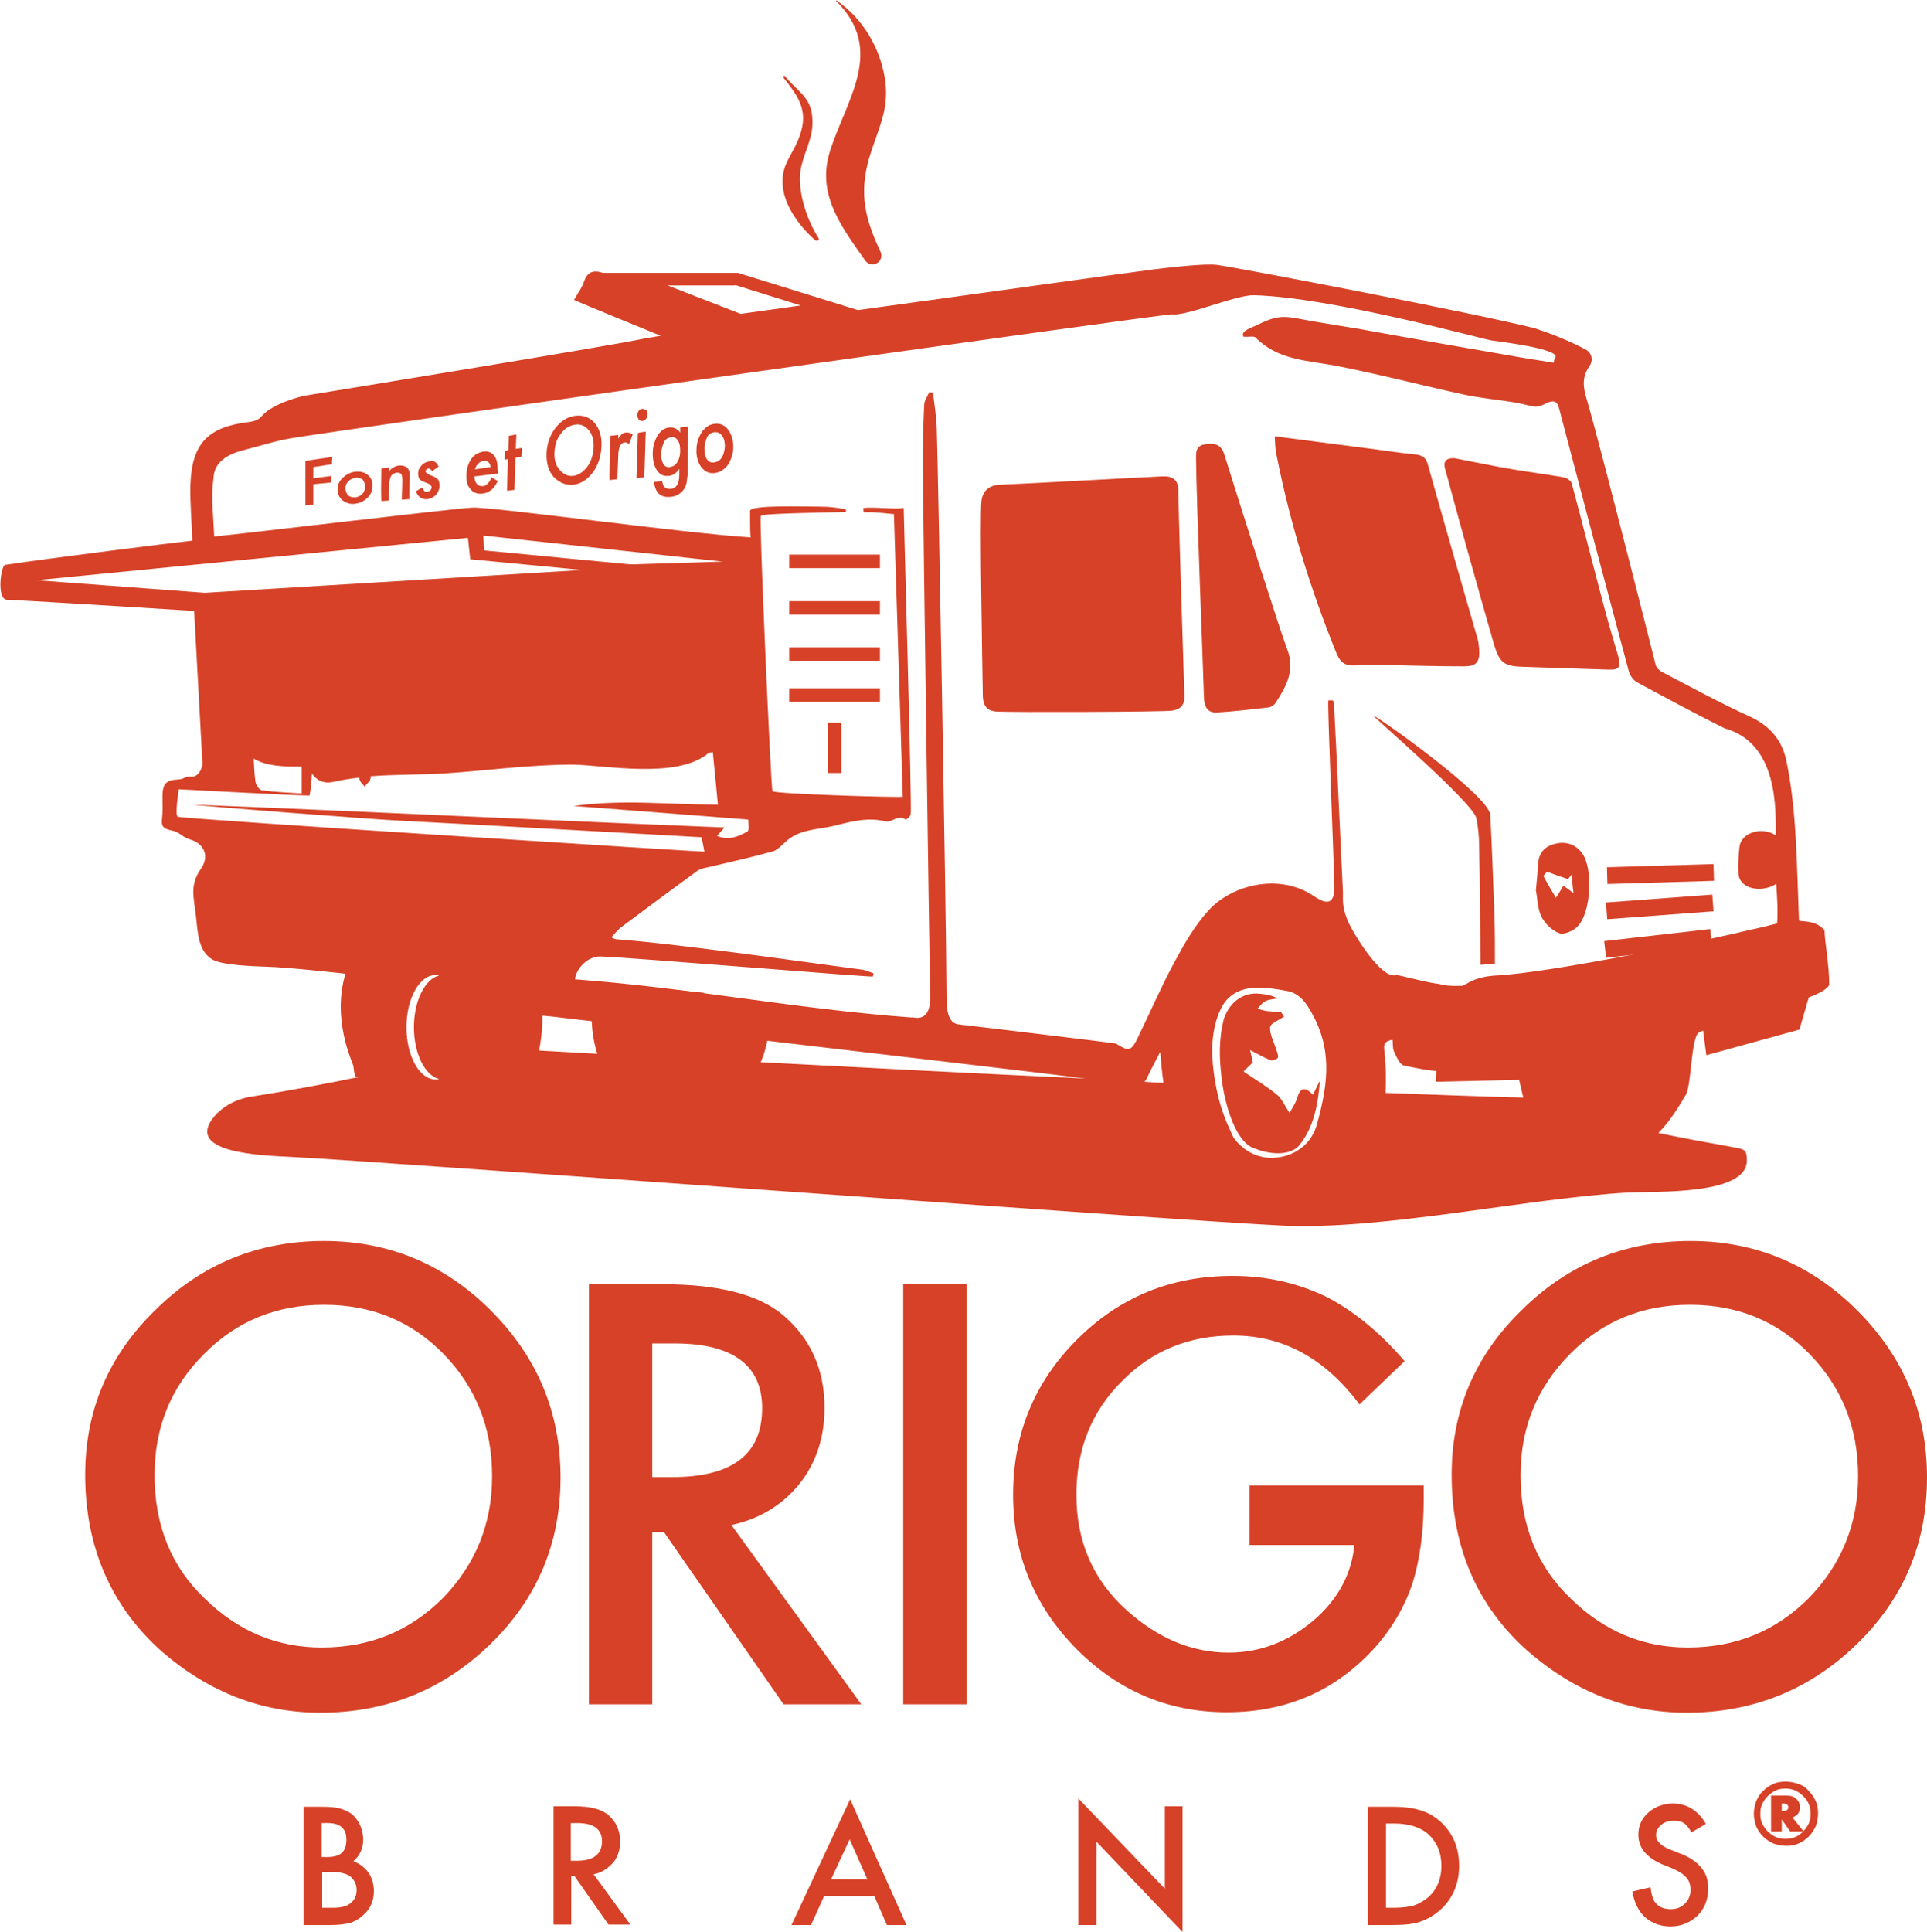 <?xml version="1.0" encoding="UTF-8"?>
<svg data-bbox="0.09 0.059 413.81 414.841" viewBox="0 0 413.9 414.9" xmlns:xlink="http://www.w3.org/1999/xlink" xmlns="http://www.w3.org/2000/svg" data-type="color">
    <g>
        <defs>
            <path id="7501ddab-8caa-4107-9c99-779ef3e19f8c" d="M413.9 0v414.9H0V0h413.9z"/>
        </defs>
        <clipPath id="645d1b5d-decd-4a3c-90ae-e9c6851c481c">
            <use xlink:href="#7501ddab-8caa-4107-9c99-779ef3e19f8c" overflow="visible"/>
        </clipPath>
        <path d="M65.2 413.4V388H69c1.7 0 3.1.1 4.1.4s1.9.7 2.6 1.3c.7.6 1.3 1.5 1.7 2.4.4 1 .6 2 .6 3 0 1.8-.7 3.4-2.1 4.6 1.3.5 2.4 1.3 3.2 2.4.8 1.1 1.2 2.5 1.2 4 0 2-.7 3.7-2.1 5-.8.8-1.8 1.4-2.8 1.8-1.2.3-2.6.5-4.3.5h-5.9zm3.9-14.6h1.2c1.4 0 2.5-.3 3.1-.9.7-.6 1-1.6 1-2.8 0-1.2-.3-2.1-1-2.7s-1.7-.9-3-.9h-1.3v7.3zm0 10.9h2.4c1.7 0 3-.3 3.8-1 .9-.7 1.3-1.7 1.3-2.8 0-1.1-.4-2-1.2-2.8-.8-.7-2.2-1.1-4.3-1.1h-1.9v7.7h-.1z" clip-path="url(#645d1b5d-decd-4a3c-90ae-e9c6851c481c)" fill="#d64127" data-color="1"/>
        <defs>
            <path id="c56a1cab-62f3-48bf-98af-7a543ae00118" d="M413.9 0v414.9H0V0h413.9z"/>
        </defs>
        <clipPath id="a9fd5f2a-9f4c-4835-9081-3f2b46cecf78">
            <use xlink:href="#c56a1cab-62f3-48bf-98af-7a543ae00118" overflow="visible"/>
        </clipPath>
        <path d="M127.5 402.5l7.9 10.8h-4.7l-7.3-10.4h-.7v10.4h-3.8v-25.4h4.5c3.4 0 5.8.6 7.3 1.9 1.6 1.4 2.5 3.3 2.5 5.6 0 1.8-.5 3.4-1.5 4.6-1.2 1.3-2.5 2.2-4.2 2.5m-4.8-2.9h1.2c3.6 0 5.4-1.4 5.4-4.2 0-2.6-1.8-3.9-5.3-3.9h-1.4v8.1h.1z" clip-path="url(#a9fd5f2a-9f4c-4835-9081-3f2b46cecf78)" fill="#d64127" data-color="1"/>
        <defs>
            <path id="8467862b-943e-4878-b01c-cab92d0185f9" d="M413.9 0v414.9H0V0h413.9z"/>
        </defs>
        <clipPath id="443f324b-de3b-4719-86f2-1835500d69aa">
            <use xlink:href="#8467862b-943e-4878-b01c-cab92d0185f9" overflow="visible"/>
        </clipPath>
        <path d="M187.8 407.2H177l-2.8 6.2H170l12.6-27 12.1 27h-4.2l-2.7-6.2zm-1.5-3.6l-3.8-8.6-4 8.6h7.8z" clip-path="url(#443f324b-de3b-4719-86f2-1835500d69aa)" fill="#d64127" data-color="1"/>
        <defs>
            <path id="316111af-1831-4cc6-8cc8-71f5b4defd01" d="M413.9 0v414.9H0V0h413.9z"/>
        </defs>
        <clipPath id="00834f28-5e30-40f5-b931-57da7fdb7d32">
            <use xlink:href="#316111af-1831-4cc6-8cc8-71f5b4defd01" overflow="visible"/>
        </clipPath>
        <path clip-path="url(#00834f28-5e30-40f5-b931-57da7fdb7d32)" fill="#d64127" d="M231.6 413.4v-27.2l18.6 19.4v-17.7h3.8v27l-18.5-19.4v17.9h-3.9z" data-color="1"/>
        <defs>
            <path id="097ce94d-a519-47a7-af68-85a21bfe7540" d="M413.9 0v414.9H0V0h413.9z"/>
        </defs>
        <clipPath id="12158ee8-42ed-4c91-b279-d8334e510885">
            <use xlink:href="#097ce94d-a519-47a7-af68-85a21bfe7540" overflow="visible"/>
        </clipPath>
        <path d="M293.8 413.4V388h5.3c2.6 0 4.6.3 6.1.8 1.6.5 3 1.3 4.3 2.5 2.6 2.4 3.9 5.5 3.9 9.4s-1.4 7.1-4.1 9.5c-1.4 1.2-2.8 2-4.3 2.5-1.4.5-3.4.7-6 .7h-5.2zm3.9-3.7h1.7c1.7 0 3.2-.2 4.3-.5 1.1-.4 2.2-1 3.1-1.8 1.9-1.7 2.8-4 2.8-6.7 0-2.8-.9-5-2.8-6.8-1.7-1.5-4.2-2.3-7.4-2.3h-1.7v18.1z" clip-path="url(#12158ee8-42ed-4c91-b279-d8334e510885)" fill="#d64127" data-color="1"/>
        <defs>
            <path id="c299dce0-3f2d-4801-a8b8-587d496c3bee" d="M413.9 0v414.9H0V0h413.9z"/>
        </defs>
        <clipPath id="58e59264-251b-4ab4-87c9-0107336a733b">
            <use xlink:href="#c299dce0-3f2d-4801-a8b8-587d496c3bee" overflow="visible"/>
        </clipPath>
        <path d="M366.4 391.7l-3.1 1.8c-.6-1-1.1-1.7-1.7-2-.5-.4-1.3-.5-2.1-.5-1.1 0-2 .3-2.7.9s-1.1 1.3-1.1 2.2c0 1.2.9 2.2 2.8 3l2.5 1c2.1.8 3.6 1.9 4.5 3.1 1 1.2 1.4 2.7 1.4 4.4 0 2.3-.8 4.3-2.3 5.8-1.6 1.5-3.5 2.3-5.8 2.3-2.2 0-4-.7-5.5-2-1.4-1.3-2.3-3.2-2.7-5.5l3.9-.9c.2 1.5.5 2.5.9 3.1.8 1.1 1.9 1.6 3.5 1.6 1.2 0 2.2-.4 3-1.2.8-.8 1.2-1.8 1.2-3 0-.5-.1-.9-.2-1.4-.1-.4-.4-.8-.6-1.1-.3-.3-.7-.7-1.1-1-.5-.3-1-.6-1.6-.9l-2.5-1c-3.5-1.5-5.2-3.6-5.2-6.4 0-1.9.7-3.5 2.2-4.8s3.3-1.9 5.4-1.9c3 .1 5.3 1.6 6.9 4.4" clip-path="url(#58e59264-251b-4ab4-87c9-0107336a733b)" fill="#d64127" data-color="1"/>
        <defs>
            <path id="f2e80b01-a973-45bc-b942-88467a740eb6" d="M413.9 0v414.9H0V0h413.9z"/>
        </defs>
        <clipPath id="dca3b8ed-29e9-42e8-bfbd-7a8d422a6271">
            <use xlink:href="#f2e80b01-a973-45bc-b942-88467a740eb6" overflow="visible"/>
        </clipPath>
        <path d="M254.4 149.3c.1 2.1-.8 3-2.6 3.3-1.6.3-35.2.4-37.9.2-1.9-.2-2.7-1.2-2.8-3.2-.1-6.9-.7-38.3-.3-42 .3-2.3 1.7-3.4 4-3.5 7.1-.3 30.4-1.6 34.9-1.8 2.1-.1 3.4.7 3.4 3 .1 7.8 1.1 37.1 1.3 44m19.8-51.5c2.9 14.6 7.3 28.8 12.9 42.6.9 2.1 2 2.6 4.1 2.5 1.9-.2 3.8-.1 5.6-.1 5.8.1 11.6.3 17.5.3 2.9 0 3.6-.9 3.4-3.8-.1-.7-.1-1.4-.3-2-3.6-12.5-7.2-25-10.7-37.5-.4-1.5-1.1-2-2.6-2.2-4.2-.4-8.3-1.1-12.5-1.6-5.7-.7-11.5-1.5-17.8-2.3.1 1.8.1 2.9.4 4.1m36.5 4c3.3 12.2 6.7 24.4 10.2 36.6 1.2 4 2.2 4.7 6.4 4.8 6.1.2 12.1.4 18.2.6 2.3.1 2.7-.6 2.1-2.8-1-3.4-2-6.7-2.9-10.1-2.4-9-4.7-18.1-7.1-27.1-.2-.6-1.1-1.2-1.7-1.3-3.6-.6-7.3-1.1-10.9-1.7-4.2-.7-8.4-1.6-12.6-2.4-3-.1-2.1 2-1.7 3.4m-52.1 48.1c.1 2.2 1 3.2 2.8 3.1 3.7-.2 7.5-.7 11.2-1.1.5-.1 1.1-.5 1.4-1 2.3-3.5 4.2-7 2.5-11.4-1.2-3-10.1-30.9-13.5-41.8-.7-2.3-2.1-2.6-4.1-2.3-2.1.3-2 1.7-2 3.2.1 9.8 1.5 44 1.7 51.3" clip-path="url(#dca3b8ed-29e9-42e8-bfbd-7a8d422a6271)" fill="#d64127" data-color="1"/>
        <defs>
            <path id="5f747c49-cc75-40d3-8098-0575991c11c5" d="M413.9 0v414.9H0V0h413.9z"/>
        </defs>
        <clipPath id="63fe8bdf-c0e0-499e-9215-b5d0f1ab68f6">
            <use xlink:href="#5f747c49-cc75-40d3-8098-0575991c11c5" overflow="visible"/>
        </clipPath>
        <path d="M318 207.2c-.1-8.9-.1-17.3-.3-25.6 0-2-.2-3.9-.6-5.9-.6-3.2-22.2-21.8-22.1-22 1 .2 24.9 17.2 25.1 21.3.4 7.2.6 14.5.9 21.8.1 3.3.1 6.6.1 10.2-.9 0-1.7.1-3.1.2" clip-path="url(#63fe8bdf-c0e0-499e-9215-b5d0f1ab68f6)" fill="#d64127" data-color="1"/>
        <defs>
            <path id="04ab2f0c-e8c7-4434-8bcf-b23681be66f5" d="M413.9 0v414.9H0V0h413.9z"/>
        </defs>
        <clipPath id="58d3158c-ce3c-498b-997c-2b33973e52b3">
            <use xlink:href="#04ab2f0c-e8c7-4434-8bcf-b23681be66f5" overflow="visible"/>
        </clipPath>
        <path d="M329.9 191.2c.2-2.4.4-4.1.5-5.9.2-2.6 1.9-3.8 4.1-4.2s4.2.4 5.5 2.4c2.2 3.4 1.7 12.5-1.1 15.4-.9 1-3 1.9-4 1.5-1.6-.6-3.1-2.1-3.9-3.7-.8-1.9-.8-4.1-1.1-5.5m7.7-3.4c-.6.7-.9 1.1-.8 1-1.8-.6-3.2-1.1-4.5-1.6-.3.3-.5.6-.8.9.8 1.5 1.6 2.9 2.7 4.7.7-1.1 1.1-1.7 1.6-2.6.8.6 1.4 1 2.2 1.6-.2-1.2-.3-2.4-.4-4" clip-path="url(#58d3158c-ce3c-498b-997c-2b33973e52b3)" fill="#d64127" data-color="1"/>
        <defs>
            <path id="7c9a34d2-0665-44dd-8600-386ec6d5d1a6" d="M413.9 0v414.9H0V0h413.9z"/>
        </defs>
        <clipPath id="23521f75-663b-47b5-82a1-07498f249103">
            <use xlink:href="#7c9a34d2-0665-44dd-8600-386ec6d5d1a6" overflow="visible"/>
        </clipPath>
        <path d="M322.1 221.7c-.7-1.8-.7-1.8-.8-2.4-.3-2 .6-2.5 2.4-2.6 5.7-.3 11.4-.8 17.1-1.1 3.4-.2 3.4-.1 3.1 3.9-7.5 1.1-14 3.1-21.8 2.2" clip-path="url(#23521f75-663b-47b5-82a1-07498f249103)" fill="#d64127" data-color="1"/>
        <defs>
            <path id="a707ab60-bfad-489b-8501-dc3edffd5435" d="M413.9 0v414.9H0V0h413.9z"/>
        </defs>
        <clipPath id="9c8dba6d-6760-4432-aef7-9c9e16215a2b">
            <use xlink:href="#a707ab60-bfad-489b-8501-dc3edffd5435" overflow="visible"/>
        </clipPath>
        <path d="M375.5 206.1c2.2-.5 4.5-.9 6.7-1.4 1.6-.4 2.6 0 3.1 1.6.6 2-1 1.7-2 2-.9.3-1.8.6-2.7.8-3.6 1.1-4.1.8-5.1-3" clip-path="url(#9c8dba6d-6760-4432-aef7-9c9e16215a2b)" fill="#d64127" data-color="1"/>
        <defs>
            <path id="51a9ed6a-f710-4225-b926-7a9269c4dd5b" d="M413.9 0v414.9H0V0h413.9z"/>
        </defs>
        <clipPath id="4f959cbc-81fc-4732-88f5-65ce5f48ec1a">
            <use xlink:href="#51a9ed6a-f710-4225-b926-7a9269c4dd5b" overflow="visible"/>
        </clipPath>
        <path d="M262.4 231.6c-.5-4.2-.7-8.2.5-12.9 1.3-3.6 4.2-5.7 7.7-5.3 1.2.1 2.5.3 3.8 1-.9.2-1.9.2-2.6.6-.7.3-1.1 1-1.7 1.6.6.2 1.3.4 1.9.5 1 .1 2.1.2 3.2.3l.6.9c-1.1.8-2.9 1.4-3 2.3-.1 1.5.8 3.1 1.3 4.7.2.6.5 1.3.4 1.8-.1.3-1.1.7-1.5.6-1.4-.5-2.7-1.3-4.5-2.2.2.9.4 1.7.6 2.7-.4.3-.9.8-2 1.9 2.5 1.7 5 3.2 7.2 5 1 .8 1.6 2.3 2.7 3.9.6-1.2 1.3-2.1 1.6-3.2.6-2 1.5-2.7 3.4-.7.6-1.2 1-2.1 1.5-3-.4 4.9-1.2 9.7-4.3 13.7-1.9 2.5-6.6 2.3-10.5.5-3.8-2.1-5.8-10.2-6.3-14.7" clip-path="url(#4f959cbc-81fc-4732-88f5-65ce5f48ec1a)" fill="#d64127" data-color="1"/>
        <defs>
            <path transform="matrix(.998 -.059 .059 .998 -12.442 12.724)" id="bc4da931-87bb-4ed4-a784-ec7fc3bee58b" d="M415.4 8.8v414.9H1.5V8.8h413.9z"/>
        </defs>
        <clipPath id="52ed4b80-2a3e-4514-b9c6-cf29d9cc4dbf">
            <use xlink:href="#bc4da931-87bb-4ed4-a784-ec7fc3bee58b" overflow="visible"/>
        </clipPath>
        <path transform="rotate(-1.7 356.67 187.727) scale(1)" clip-path="url(#52ed4b80-2a3e-4514-b9c6-cf29d9cc4dbf)" fill="#d64127" d="M368.1 185.9v3.6h-22.9v-3.6h22.9z" data-color="1"/>
        <defs>
            <path transform="rotate(-8.467 210.352 229.353)" id="695f212e-a4db-4a4a-8988-13c15b15760c" d="M417.3 21.9v414.9H3.4V21.9h413.9z"/>
        </defs>
        <clipPath id="28eaf50b-2a4f-4a9c-9126-30480a94d578">
            <use xlink:href="#695f212e-a4db-4a4a-8988-13c15b15760c" overflow="visible"/>
        </clipPath>
        <path transform="matrix(.997 -.074 .074 .997 -13.403 26.826)" clip-path="url(#28eaf50b-2a4f-4a9c-9126-30480a94d578)" fill="#d64127" d="M368 193.1v3.6h-22.9v-3.6H368z" data-color="1"/>
        <defs>
            <path transform="rotate(-12.967 211.796 240.741)" id="4b34d718-3c6f-49a0-8843-e492ef4e3887" d="M418.8 33.3v414.9H4.9V33.3h413.9z"/>
        </defs>
        <clipPath id="e4e36710-e60c-40df-8277-e5a2e74c210e">
            <use xlink:href="#4b34d718-3c6f-49a0-8843-e492ef4e3887" overflow="visible"/>
        </clipPath>
        <path transform="rotate(-6.486 356.14 202.62)" clip-path="url(#e4e36710-e60c-40df-8277-e5a2e74c210e)" fill="#d64127" d="M367.6 200.8v3.6h-22.9v-3.6h22.9z" data-color="1"/>
        <defs>
            <path id="8ff4b989-2748-4501-9f76-912d7ba59e3b" d="M413.9 0v414.9H0V0h413.9z"/>
        </defs>
        <clipPath id="eb660715-f168-4895-a4c2-5cd26d8f128b">
            <use xlink:href="#8ff4b989-2748-4501-9f76-912d7ba59e3b" overflow="visible"/>
        </clipPath>
        <path clip-path="url(#eb660715-f168-4895-a4c2-5cd26d8f128b)" fill="#d64127" d="M115.9 213.2l35.3 3.8v-3.8l-31.7-3.1-3.6 3.1z" data-color="1"/>
        <defs>
            <path id="e94f9451-1f25-461b-b93e-464e7e9d3718" d="M413.9 0v414.9H0V0h413.9z"/>
        </defs>
        <clipPath id="5135ec91-83b2-4b92-8fbe-fa6560791378">
            <use xlink:href="#e94f9451-1f25-461b-b93e-464e7e9d3718" overflow="visible"/>
        </clipPath>
        <path d="M18.3 316.7c0-13.8 5-25.6 15.1-35.4 10-9.9 22.1-14.8 36.2-14.8 13.9 0 25.9 5 35.8 14.9 10 10 15 21.9 15 35.9 0 14.1-5 26-15.1 35.8S83 367.8 68.8 367.8c-12.6 0-23.9-4.4-34-13.1-10.9-9.7-16.5-22.4-16.5-38m14.9.1c0 10.8 3.6 19.7 10.9 26.6 7.2 7 15.5 10.4 25 10.4 10.3 0 18.9-3.5 26-10.6 7-7.2 10.6-15.9 10.6-26.2 0-10.4-3.5-19.1-10.4-26.2s-15.5-10.6-25.7-10.6-18.8 3.5-25.8 10.6c-7.1 7.1-10.6 15.7-10.6 26m123.9 10.7L185 366h-16.7l-25.7-37h-2.5v37h-13.6v-90.2h16c11.9 0 20.5 2.2 25.8 6.7 5.8 5 8.8 11.6 8.8 19.8 0 6.4-1.8 11.9-5.5 16.5-3.7 4.5-8.5 7.4-14.5 8.7m-17-10.3h4.3c12.9 0 19.3-4.9 19.3-14.8 0-9.2-6.3-13.9-18.8-13.9h-4.8v28.7zm67.5 48.8H194v-90.2h13.6V366zm60.9-47h37.3v3c0 6.8-.8 12.8-2.4 18-1.6 4.8-4.2 9.4-7.9 13.6-8.4 9.4-19 14.1-32 14.1-12.6 0-23.4-4.6-32.4-13.7-9-9.2-13.5-20.1-13.5-33 0-13.1 4.6-24.2 13.7-33.3 9.2-9.2 20.3-13.7 33.4-13.7 7.1 0 13.6 1.4 19.8 4.3 5.8 2.9 11.6 7.5 17.2 14l-9.7 9.3c-7.4-9.9-16.4-14.8-27.1-14.8-9.5 0-17.6 3.3-24 9.9-6.5 6.5-9.7 14.6-9.7 24.3 0 10.1 3.6 18.3 10.8 24.8 6.7 6 14 9.1 21.9 9.1 6.7 0 12.7-2.3 18.1-6.8 5.3-4.5 8.3-10 8.9-16.3h-22.5V319h.1zm43.3-2.3c0-13.8 5-25.6 15.1-35.4 10-9.9 22.1-14.8 36.2-14.8 13.9 0 25.9 5 35.8 14.9 10 10 15 21.9 15 35.9 0 14.1-5 26-15.1 35.8s-22.3 14.7-36.5 14.7c-12.6 0-23.9-4.4-34-13.1-11-9.7-16.5-22.4-16.5-38m14.8.1c0 10.8 3.6 19.7 10.9 26.6 7.2 7 15.5 10.4 25 10.4 10.3 0 18.9-3.5 26-10.6 7-7.2 10.6-15.9 10.6-26.2 0-10.4-3.5-19.1-10.4-26.2s-15.5-10.6-25.7-10.6-18.8 3.5-25.8 10.6-10.6 15.7-10.6 26" clip-path="url(#5135ec91-83b2-4b92-8fbe-fa6560791378)" fill="#d64127" data-color="1"/>
        <defs>
            <path id="cbdf36d7-cd4c-4b66-a4cb-a7f4d5608f89" d="M413.9 0v414.9H0V0h413.9z"/>
        </defs>
        <clipPath id="eb3d3110-3676-40b6-bb77-c1bfc85162cd">
            <use xlink:href="#cbdf36d7-cd4c-4b66-a4cb-a7f4d5608f89" overflow="visible"/>
        </clipPath>
        <path clip-path="url(#eb3d3110-3676-40b6-bb77-c1bfc85162cd)" fill="#d64127" d="M189 119.1v2.9h-19.5v-2.9H189z" data-color="1"/>
        <defs>
            <path id="a45e2e96-6bec-4a24-9441-7ef161f464c2" d="M413.9 0v414.9H0V0h413.9z"/>
        </defs>
        <clipPath id="1bc7a57c-ece3-4be4-9fc0-985eb0be8f19">
            <use xlink:href="#a45e2e96-6bec-4a24-9441-7ef161f464c2" overflow="visible"/>
        </clipPath>
        <path clip-path="url(#1bc7a57c-ece3-4be4-9fc0-985eb0be8f19)" fill="#d64127" d="M189 129.1v2.9h-19.5v-2.9H189z" data-color="1"/>
        <defs>
            <path id="5e9e1f3f-cb32-4de3-a3e3-b7bdc967366f" d="M413.9 0v414.9H0V0h413.9z"/>
        </defs>
        <clipPath id="bc216559-364f-4b3e-9407-4c923be82b34">
            <use xlink:href="#5e9e1f3f-cb32-4de3-a3e3-b7bdc967366f" overflow="visible"/>
        </clipPath>
        <path clip-path="url(#bc216559-364f-4b3e-9407-4c923be82b34)" fill="#d64127" d="M189 139v2.9h-19.5V139H189z" data-color="1"/>
        <defs>
            <path id="d99945c7-64d8-428c-88b1-4ee895307583" d="M413.9 0v414.9H0V0h413.9z"/>
        </defs>
        <clipPath id="2645ac43-ffcc-4e97-aa10-285fb0b87b59">
            <use xlink:href="#d99945c7-64d8-428c-88b1-4ee895307583" overflow="visible"/>
        </clipPath>
        <path clip-path="url(#2645ac43-ffcc-4e97-aa10-285fb0b87b59)" fill="#d64127" d="M189 147.8v2.9h-19.5v-2.9H189z" data-color="1"/>
        <defs>
            <path id="b64a40e5-5448-4515-8cae-d1f8b90fccfb" d="M413.9 0v414.9H0V0h413.9z"/>
        </defs>
        <clipPath id="b075fa76-0cd6-48c9-8c6b-0a17de51dc70">
            <use xlink:href="#b64a40e5-5448-4515-8cae-d1f8b90fccfb" overflow="visible"/>
        </clipPath>
        <path clip-path="url(#b075fa76-0cd6-48c9-8c6b-0a17de51dc70)" fill="#d64127" d="M180.7 155.2V166h-2.9v-10.8h2.9z" data-color="1"/>
        <defs>
            <path id="76325868-ac09-43f8-a4c4-f1aaedba9af3" d="M413.9 0v414.9H0V0h413.9z"/>
        </defs>
        <clipPath id="861c902f-3016-4141-974a-dab8c9241a30">
            <use xlink:href="#76325868-ac09-43f8-a4c4-f1aaedba9af3" overflow="visible"/>
        </clipPath>
        <path d="M71.3 99.7c-1.6.2-2.4.4-4 .6v2.4c1.5-.2 2.3-.3 3.9-.5v1.4c-1.5.2-2.3.2-3.9.4v4.4c-.7 0-1 0-1.7.1V99c2.3-.4 3.5-.5 5.8-.9-.1.7-.1 1-.1 1.6" clip-path="url(#861c902f-3016-4141-974a-dab8c9241a30)" fill="#d64127" data-color="1"/>
        <defs>
            <path id="1606d648-7306-4fd0-9bee-693d8bf50546" d="M413.9 0v414.9H0V0h413.9z"/>
        </defs>
        <clipPath id="5c22ba86-cd94-4c4f-93ad-cdaab9359b08">
            <use xlink:href="#1606d648-7306-4fd0-9bee-693d8bf50546" overflow="visible"/>
        </clipPath>
        <path d="M72.5 105c0-.9.4-1.7 1.1-2.4.8-.7 1.7-1.2 2.7-1.3 1.1-.1 2 .1 2.7.7s1.1 1.4 1 2.4c0 1-.4 1.9-1.2 2.6-.7.7-1.7 1.1-2.7 1.2-1.1.1-2-.3-2.7-.9-.6-.6-.9-1.4-.9-2.3m1.7-.2c0 .6.2 1.1.5 1.5.4.4.9.5 1.5.5s1.2-.3 1.6-.7c.4-.4.6-1 .6-1.6s-.2-1.1-.5-1.5c-.4-.3-.9-.5-1.5-.4s-1.1.3-1.5.7c-.5.5-.7.9-.7 1.5" clip-path="url(#5c22ba86-cd94-4c4f-93ad-cdaab9359b08)" fill="#d64127" data-color="1"/>
        <defs>
            <path id="8885db32-3734-4118-b267-ed35a0cbfd09" d="M413.9 0v414.9H0V0h413.9z"/>
        </defs>
        <clipPath id="1c276020-4f2e-4539-b792-6b5bbe6ccfc6">
            <use xlink:href="#8885db32-3734-4118-b267-ed35a0cbfd09" overflow="visible"/>
        </clipPath>
        <path d="M81.9 100.6c.7-.1 1-.1 1.7-.2v.7c.6-.6 1.2-1 2-1.1s1.5.1 1.9.5.6 1.1.5 2.2c-.1 1.8-.1 2.7-.1 4.5-.7 0-1 .1-1.6.1 0-1.6.1-2.5.1-4.1 0-.7-.1-1.2-.2-1.4-.2-.2-.5-.3-1-.3-.5.1-.9.3-1.2.7-.2.4-.4 1-.4 1.9 0 1.4-.1 2-.1 3.4-.7 0-1 .1-1.6.1-.1-2.8 0-4.1 0-7" clip-path="url(#1c276020-4f2e-4539-b792-6b5bbe6ccfc6)" fill="#d64127" data-color="1"/>
        <defs>
            <path id="77895ac6-778c-453d-9ffe-dfcb7ac9f653" d="M413.9 0v414.9H0V0h413.9z"/>
        </defs>
        <clipPath id="3d9cfa58-b144-48b0-a88d-898186309697">
            <use xlink:href="#77895ac6-778c-453d-9ffe-dfcb7ac9f653" overflow="visible"/>
        </clipPath>
        <path d="M94.2 100.2c-.6.4-.8.6-1.4 1-.2-.4-.5-.6-.8-.6-.1 0-.3.1-.4.2s-.2.3-.2.4c0 .3.3.5.9.8.9.3 1.4.6 1.7.9.3.3.4.8.4 1.4 0 .8-.3 1.4-.8 2-.5.5-1.1.8-1.8.9-1.2.1-2-.5-2.5-1.7.6-.3.8-.5 1.4-.8.2.3.3.6.4.7.2.2.4.3.7.2.6-.1.8-.4.9-.9 0-.3-.2-.6-.6-.8-.2-.1-.3-.1-.5-.2s-.3-.1-.5-.2c-.5-.2-.8-.4-1-.6-.2-.3-.3-.7-.3-1.2 0-.7.2-1.2.7-1.7.4-.5 1-.8 1.6-.9 1-.3 1.7.1 2.1 1.1" clip-path="url(#3d9cfa58-b144-48b0-a88d-898186309697)" fill="#d64127" data-color="1"/>
        <defs>
            <path id="14b026ec-5142-42e6-a5d2-a76cde12235e" d="M413.9 0v414.9H0V0h413.9z"/>
        </defs>
        <clipPath id="127a028a-9550-488f-b0a6-fe640b50445d">
            <use xlink:href="#14b026ec-5142-42e6-a5d2-a76cde12235e" overflow="visible"/>
        </clipPath>
        <path d="M107 101.7c-2 .2-3 .4-5.1.6 0 .7.2 1.2.5 1.6s.7.5 1.3.5c.4 0 .7-.2 1-.5s.6-.7.9-1.4c.5.3.8.5 1.3.8-.2.5-.5.9-.7 1.2-.2.3-.5.6-.8.8-.3.2-.6.4-.9.5s-.7.2-1 .2c-1 .1-1.9-.2-2.5-1-.6-.7-.9-1.7-.8-3.1 0-1.3.4-2.4 1-3.3s1.5-1.4 2.5-1.6 1.8.1 2.4.8c.6.7.8 1.8.8 3.2.1.4.1.5.1.7m-1.6-1.4c-.2-1-.7-1.5-1.6-1.3-.2 0-.4.1-.6.2s-.3.2-.5.4c-.1.2-.3.3-.4.5s-.2.4-.3.7c1.4-.2 2.1-.3 3.4-.5" clip-path="url(#127a028a-9550-488f-b0a6-fe640b50445d)" fill="#d64127" data-color="1"/>
        <defs>
            <path id="85901693-e131-462c-9394-e71ce6f90548" d="M413.9 0v414.9H0V0h413.9z"/>
        </defs>
        <clipPath id="8dd0f21c-2bc3-4588-833a-5274b170e1e4">
            <use xlink:href="#85901693-e131-462c-9394-e71ce6f90548" overflow="visible"/>
        </clipPath>
        <path d="M110.7 98.3c-.1 2.8-.1 4.2-.2 6.9-.7.1-1 .1-1.6.2.1-2.7.1-4.1.2-6.8-.3 0-.4.1-.7.1 0-.7 0-1.1.1-1.9.3 0 .4-.1.7-.1 0-1.3.1-1.9.1-3.1.7-.1 1-.2 1.6-.3 0 1.2-.1 1.9-.1 3.1.5-.1.8-.1 1.3-.2 0 .8 0 1.1-.1 1.9l-1.3.2z" clip-path="url(#8dd0f21c-2bc3-4588-833a-5274b170e1e4)" fill="#d64127" data-color="1"/>
        <defs>
            <path id="330617c2-36c0-4603-8cab-6a1951f8ac22" d="M413.9 0v414.9H0V0h413.9z"/>
        </defs>
        <clipPath id="a164c92d-3ef1-42ab-9665-5061df1c3f05">
            <use xlink:href="#330617c2-36c0-4603-8cab-6a1951f8ac22" overflow="visible"/>
        </clipPath>
        <path d="M117.4 97.3c.1-2 .7-3.8 1.9-5.4 1.2-1.5 2.6-2.4 4.2-2.6s3 .2 4.1 1.4c1.1 1.2 1.7 2.9 1.6 5.1s-.7 4.1-1.9 5.7c-1.2 1.6-2.7 2.5-4.3 2.6-1.5.1-2.7-.4-3.9-1.5-1.2-1.2-1.8-3-1.7-5.3m1.7-.2c-.1 1.6.3 2.9 1.1 3.8.8.9 1.7 1.4 2.8 1.3 1.2-.1 2.2-.8 3.1-1.9.9-1.2 1.3-2.6 1.4-4.2s-.3-2.9-1.1-3.8c-.8-.9-1.8-1.3-2.9-1.1-1.2.2-2.2.8-3 1.9-.9 1.1-1.3 2.4-1.4 4" clip-path="url(#a164c92d-3ef1-42ab-9665-5061df1c3f05)" fill="#d64127" data-color="1"/>
        <defs>
            <path id="1613a8fe-5e46-4f34-83cb-c16246cff0fa" d="M413.9 0v414.9H0V0h413.9z"/>
        </defs>
        <clipPath id="03c36ee3-2ae3-4991-8095-f267272c87cb">
            <use xlink:href="#1613a8fe-5e46-4f34-83cb-c16246cff0fa" overflow="visible"/>
        </clipPath>
        <path d="M131.1 93.6c.7-.1 1-.1 1.7-.2v.8c.3-.5.6-.8.8-1s.5-.3.9-.3c.4-.1.9.1 1.4.4-.3.8-.5 1.3-.8 2.1-.3-.3-.6-.4-.9-.4-.9.1-1.4 1.1-1.4 2.9-.1 2-.1 3-.2 5-.7.1-1 .1-1.7.2 0-3.6.1-5.8.2-9.5" clip-path="url(#03c36ee3-2ae3-4991-8095-f267272c87cb)" fill="#d64127" data-color="1"/>
        <defs>
            <path id="197a0aa3-b160-4b32-ac95-94a228d577da" d="M413.9 0v414.9H0V0h413.9z"/>
        </defs>
        <clipPath id="ddb1c0fb-af94-4d7f-aa5d-96ae7f021d26">
            <use xlink:href="#197a0aa3-b160-4b32-ac95-94a228d577da" overflow="visible"/>
        </clipPath>
        <path d="M136.9 89.1c0-.3.1-.6.3-.9s.5-.4.8-.4.6.1.8.3c.2.2.3.5.3.8 0 .4-.1.7-.3 1s-.5.4-.8.5c-.3 0-.6-.1-.8-.3-.2-.3-.3-.6-.3-1m1.8 3.6c-.1 3.8-.2 6-.3 9.8-.7.1-1 .1-1.7.2.1-3.7.2-5.9.3-9.7.7-.2 1-.2 1.7-.3" clip-path="url(#ddb1c0fb-af94-4d7f-aa5d-96ae7f021d26)" fill="#d64127" data-color="1"/>
        <defs>
            <path id="7a8d59e1-9c78-4bcf-9c2c-b8890fb2f8bc" d="M413.9 0v414.9H0V0h413.9z"/>
        </defs>
        <clipPath id="1df49cc9-f3f8-4687-a528-5c275b5cafaa">
            <use xlink:href="#7a8d59e1-9c78-4bcf-9c2c-b8890fb2f8bc" overflow="visible"/>
        </clipPath>
        <path d="M147.7 101.4c0 .5 0 .8-.1 1.2 0 .3-.1.6-.1.9-.1.7-.4 1.3-.7 1.7-.7.9-1.6 1.4-2.8 1.5-1 .1-1.8-.1-2.4-.6-.6-.5-1-1.4-1.1-2.6.7-.1 1-.1 1.7-.2.1.4.2.8.3 1 .3.5.8.7 1.5.7 1.2-.1 1.9-1 1.9-3v-1.3c-.7 1-1.5 1.5-2.4 1.5-1 .1-1.8-.3-2.4-1.2-.6-.9-.9-2.1-.9-3.6s.4-2.7 1-3.8c.7-1.1 1.5-1.7 2.6-1.8.9-.1 1.7.3 2.3 1.1v-1.1c.7-.1 1-.1 1.7-.2 0 3.9-.1 6.1-.1 9.8m-1.6-4.5c0-1-.1-1.7-.5-2.3-.4-.6-.9-.8-1.5-.7-.6.1-1.2.4-1.5 1.1-.3.6-.5 1.4-.6 2.3 0 .9.1 1.6.4 2.2.3.6.8.9 1.5.8.6-.1 1.2-.4 1.6-1.1.4-.7.6-1.4.6-2.3" clip-path="url(#1df49cc9-f3f8-4687-a528-5c275b5cafaa)" fill="#d64127" data-color="1"/>
        <defs>
            <path id="da44d798-b140-4d03-a976-5399b25dca89" d="M413.9 0v414.9H0V0h413.9z"/>
        </defs>
        <clipPath id="72daf15b-19d6-4447-8121-e8d68ef1fd0c">
            <use xlink:href="#da44d798-b140-4d03-a976-5399b25dca89" overflow="visible"/>
        </clipPath>
        <path d="M149.6 96.5c0-1.5.5-2.7 1.2-3.8.8-1.1 1.7-1.6 2.8-1.7s2.1.3 2.8 1.3c.7.9 1.1 2.2 1.1 3.7s-.5 2.8-1.2 3.9c-.8 1-1.8 1.6-2.9 1.7-1.1.1-2-.3-2.8-1.3-.7-1-1.1-2.3-1-3.8m1.7-.2c0 1 .2 1.8.5 2.3.4.6.9.8 1.6.7.7-.1 1.2-.4 1.6-1s.6-1.4.7-2.4c0-1-.2-1.8-.6-2.3-.4-.6-.9-.8-1.6-.8-.7.1-1.2.4-1.6 1-.3.8-.6 1.6-.6 2.5" clip-path="url(#72daf15b-19d6-4447-8121-e8d68ef1fd0c)" fill="#d64127" data-color="1"/>
        <defs>
            <path id="50995198-9eb9-43a2-9dbb-ff1e210520e2" d="M413.9 0v414.9H0V0h413.9z"/>
        </defs>
        <clipPath id="5dbe12ea-f3e0-4295-b477-872d1b394a04">
            <use xlink:href="#50995198-9eb9-43a2-9dbb-ff1e210520e2" overflow="visible"/>
        </clipPath>
        <path d="M179.6.2c10.7 10.7 2.1 21.2-1.4 32.5-2.8 9.1 2.6 16.1 7.6 23.2 1.4 2 4.3.3 3.3-1.9-3.7-7.8-4.7-13.4-1.9-21.7 1.7-5.1 3.6-8.9 3-14.4-.8-7.1-4.7-13.8-10.5-17.8 0-.1-.1 0-.1.1" clip-path="url(#5dbe12ea-f3e0-4295-b477-872d1b394a04)" fill="#d64127" data-color="1"/>
        <defs>
            <path id="4ff2ec27-e67b-4b9c-be9e-987e1e74cc16" d="M413.9 0v414.9H0V0h413.9z"/>
        </defs>
        <clipPath id="bea98662-433f-4150-a781-1c2c9eeeeaf9">
            <use xlink:href="#4ff2ec27-e67b-4b9c-be9e-987e1e74cc16" overflow="visible"/>
        </clipPath>
        <path d="M168.3 16.7c3.5 4.4 5.6 7.5 3.1 13.4-1.2 3-3.2 5-3.3 8.4-.3 5 3.5 10 7 13.1.4.3 1-.1.7-.5-2.5-3.9-4.4-9.7-3.9-14.1.4-3.5 2.5-6.7 2.6-10.2.2-5.7-2.6-6.6-5.8-10.3-.2-.5-.6-.1-.4.2" clip-path="url(#bea98662-433f-4150-a781-1c2c9eeeeaf9)" fill="#d64127" data-color="1"/>
        <defs>
            <path id="0caa906f-dbb4-481c-b235-f848bebfedbd" d="M413.9 0v414.9H0V0h413.9z"/>
        </defs>
        <clipPath id="a940ddb5-72e5-4060-b54a-6cbdff91f143">
            <use xlink:href="#0caa906f-dbb4-481c-b235-f848bebfedbd" overflow="visible"/>
        </clipPath>
        <path d="M376.7 389.5c0-.9.2-1.8.5-2.7.4-.8.8-1.6 1.5-2.2.6-.6 1.3-1.1 2.2-1.5.8-.4 1.7-.5 2.7-.5.9 0 1.8.2 2.7.5s1.6.8 2.2 1.5c.6.6 1.1 1.3 1.5 2.2.4.8.5 1.7.5 2.7 0 .9-.2 1.8-.5 2.7-.4.8-.8 1.5-1.5 2.2-.6.6-1.3 1.1-2.2 1.5s-1.7.5-2.7.5c-.9 0-1.8-.2-2.7-.5-.8-.4-1.5-.8-2.2-1.5-.6-.6-1.1-1.3-1.5-2.2-.3-.9-.5-1.8-.5-2.7m1.4 0c0 .8.1 1.5.4 2.1s.7 1.2 1.2 1.7 1.1.9 1.7 1.2c.7.3 1.4.4 2.1.4.8 0 1.5-.1 2.1-.4.7-.3 1.2-.7 1.7-1.2s.9-1.1 1.2-1.7.4-1.4.4-2.1-.1-1.5-.4-2.1c-.3-.7-.7-1.2-1.2-1.7s-1.1-.9-1.7-1.2c-.7-.3-1.4-.4-2.1-.4-.8 0-1.5.1-2.1.4s-1.2.7-1.7 1.2-.9 1.1-1.2 1.7c-.3.6-.4 1.3-.4 2.1m9.3 3.8h-2.9l-1.8-2.6v2.6h-2.3v-7.7h3.4c.8 0 1.5.2 2 .7.5.4.8 1 .8 1.8 0 1.1-.5 1.8-1.6 2.2l2.4 3zm-4.7-4.4h.3c.8 0 1.1-.3 1.1-.8s-.4-.8-1.1-.8h-.3v1.6z" clip-path="url(#a940ddb5-72e5-4060-b54a-6cbdff91f143)" fill="#d64127" data-color="1"/>
        <defs>
            <path id="90ee7c10-6e20-4c53-a63e-a7df52c46fa8" d="M413.9 0v414.9H0V0h413.9z"/>
        </defs>
        <clipPath id="2e973a9f-6ac1-4208-89f1-d6920cf63200">
            <use xlink:href="#90ee7c10-6e20-4c53-a63e-a7df52c46fa8" overflow="visible"/>
        </clipPath>
        <path d="M392.9 211.5c0-4.5-1-9.3-1-11.7-2-2.5-5.6-1.7-5.5-2.2-.5-12.5-.5-23.6-2.7-34.2-.9-4.4-3.5-7.5-7.8-9.5-6.4-2.9-12.6-6.3-18.9-9.6-.6-.3-1.3-1-1.4-1.6-.6-2.4-12.1-47.9-14.8-57-.7-2.3-1.1-4.6.5-6.9 1-1.4.7-3-.8-3.8-3.7-1.9-6.9-3.2-10.8-4.5-13.2-3.3-61.5-12.6-68.2-13.6-2.5-.4-10.8.6-13.3.9-7.9 1-40.5 5.6-64 8.8h.1l-25.8-8h-29c-2.1-.7-3.4-.2-4.1 2-.4 1.2-1.2 2.2-2.1 3.8 1.9.9 18.6 7.7 18.6 7.7s-2.8.5-3.5.6C130.5 74.4 65.3 85 65.3 85s-6.8 1.5-9.2 4.5c-.5.6-1.6 1-2.4 1.1-9 1-12.5 4.6-12.8 13.5-.1 4.2.3 7.8.4 12-4.6.5-30.9 3.8-40.2 5.2-.9.1-1.9 7.4.4 7.5 8.6.4 40.2 2.4 40.2 2.4l1.8 33s-.5 2.7-2.4 2.6c-1.6-.1-1.3.5-2.9.6-2.6.1-3.3 1-3.3 3.7 0 1.6.1 3.2-.1 4.8-.2 1.6.4 2.1 1.9 2.4 2.1.4 2.2 1.4 4.2 2 3 .9 4.1 3.6 2.3 6.2-2.5 3.6-1.6 6-1.1 10.3.4 3.7.5 7.5 3.6 9.3 2.2 1.2 8.8 1.4 11.5 1.5 4.6.1 17 1.5 17 1.5-3 9.9 1.6 19.2 1.7 19.8.1.9.2 1.7.4 2.3l.7.1c-6.9 1.4-14.7 2.9-23 4.2-3.3.5-6.2 2.1-8.1 4.4-5.4 6.7 6 8.1 15.8 8.5 17.6.8 191.9 13.8 213.9 14.8 21.4 1 52.6-5.9 74-7.1 6.1-.3 25.7.6 25.6-6.9 0-2.1-.3-2.4-2.7-2.8-6.7-1.2-12.1-2.2-16.3-3.1 2.3-2.3 4.2-5.3 5.9-8.2 1.2-2.1 1.1-11.9 2.7-13.3.2-.1.5-.3 1-.5l.7 5.3 20-5.5 2-6.9c2.3-.9 4-1.8 4.4-2.7m-235-150.3l14.1 4.4-12.9 1.8-15.7-6.1h14.5v-.1zM7.8 124.6l92.7-9.1.5 4.6 24.1 2.3-81.1 4.9-36.2-2.7zm96-9.6l51.4 5.6-19.8.6-31.4-3-.2-3.2zm-39 55.4c-3-.2-5.8-.3-8.6-.7-.5-.1-1.2-1.1-1.3-1.7-.3-1.7-.3-3.4-.4-5.1 2.6 1.6 6.4 1.8 10.3 1.7v5.8m-26.6 5c-.7-.2.2-5.9.2-5.9s29.6 1.6 28.1 1.3c.3-1.5.4-3.1.5-4.7.9 1.4 2.5 2.3 4.6 1.8 1.8-.4 3.7-.7 5.6-.9v.3c.1.6.7 1.1 1.1 1.6.5-.6 1.2-1.1 1.3-1.8v-.4c5.2-.4 10.6-.3 15.7-.6 9.3-.6 18.3-1.9 27.7-1.9 7 .1 22.5 3.2 29.2-2.5.3-.1.6-.1.9-.2.4 3.8.7 7.4 1.1 11.3-10.4 0-20.7-1.2-31 .3 3.2.2 36 2.8 37.5 2.9 0 .8.3 2.3-.2 2.6-1.9 1-3.9 2-6.5.9.7-.8 1.3-1.4 1.6-1.8-37.7-1.5-76.1-3.4-114-4.9.2.2 38.6 3.2 45.4 3.5 12.1.6 63.7 3.5 63.7 3.5l.6 3.1c.2.1-110.2-6.9-113.1-7.5m56.1 56.3c-.3.1-.5.1-.8.1-3.4 0-6.2-5-6.2-11.2s2.8-11.2 6.2-11.2c.3 0 .5 0 .8.1-3 .7-5.4 5.4-5.4 11.1 0 5.7 2.4 10.4 5.4 11.1m21.5-6.1c.4-2.2.7-4.5.7-6.9v-.6c2.4.2 6.1.7 10.6 1.2.1 2.5.5 4.8 1.2 7-4.9-.3-9.1-.5-12.5-.7m47.6 2.5c.6-1.4 1.1-3 1.4-4.6 27.2 3.2 57.2 6.7 68.4 8.1-24.3-1.1-48.8-2.4-69.8-3.5m82.4 4.2c.2-.2.4-.4.5-.7.8-1.7 1.7-3.4 2.9-5.7.2 2.5.4 4.6.7 6.6-1.4 0-2.8-.1-4.1-.2m37.1 9c-1.2 4.5-4.8 6.9-8.8 7.3-6.1.6-9.2-4.4-9.2-4.4-2.1-4.5-2.8-6.6-3.6-10.3-1.1-5.6-1.7-12.2 1.1-17.6 1.6-3 4.4-4.2 7.8-4.2 2.3 0 4 .3 6.2.7s3.6 1.8 4.8 3.8c5.1 8.4 4.1 15.9 1.7 24.7m14.7-6.6c.1-2.8.1-5.6-.2-8.5-.1-1.2-.6-2.6 1.7-2.9.1 1 0 2 .4 2.7.5 1.1 1.2 2.6 2 2.8 2.3.5 4.7 1 7 1.2l-.1 2.3 17.9-.4c.4 1.6.7 3.2.9 3.8-8.3-.2-18.4-.6-29.6-1m23.4-25.2c-1.3.1-2.5.3-3.7.7-1.1.3-2.1 1-3.2 1.5-3.9.1-3.6-.2-5.7-.5-2.4-.3-8.1-1.9-8.5-1.8-3.2 1-9.1-8.7-10.4-11.6-1.5-3.6-.9-4.7-1.1-7.2-.3-5.6-1.4-30.8-1.8-37.9 0-.7 0-1.6-.3-2.3h-1c-.2 1.2 1.1 31.9 1.3 39.7.1 3.7-1.2 4.5-4.3 2.4-7.6-5.2-17.9-2.4-22.8 3.1-3 3.3-5.3 7.4-7.4 11.3-2.8 5.2-5.1 10.6-7.7 15.9-1.4 2.9-1.9 3.1-4.7 1.3-.2-.1-31.7-3.9-33.7-4.1-2.5-.2-2.7-3.4-2.7-6-.1-20.1-1.8-113.1-2.1-122.1-.1-2.5-.5-5-.8-7.5-.3-.1-.5-.2-.8-.2-.4.9-1.1 1.9-1.1 2.8-.2 4.2-.3 8.4-.3 12.6.1 14 1.4 105.3 1.6 114.4.1 6.2-4 4.2-4 4.5-25.6-1.9-46.9-6.3-72.3-8.2.3-2.5 2.9-5 5.5-4.9 6.4.2 58 4.5 58.5 4.3 0-.2.1-.4.1-.7-.9-.3-1.7-.7-2.6-.8-2.2-.2-37.8-5.4-52.7-6.5-.2 0-.5-.2-1-.4.7-.8 1.3-1.5 2-2.1 5.5-4.1 11-8.2 16.5-12.2.9-.6 2.2-.7 3.3-1 4.3-1 8.7-2 13-3.2.9-.3 1.7-1.2 2.5-1.9 2.9-2.8 6.7-2.7 10.3-3.5 3.7-.9 7.4-2 11.3-1 1.4.3 2.7-1.6 4.3-.4.1.1 1-.6 1.1-1.1.3-1.1-1.5-64.4-1.5-65.8-2.2.3-6.6-.3-8.7 0 0 .3.1.6.1.9 1.2 0 1.8-.1 6.5.4.7 21.6 1.2 39.1 1.9 60.7-.9.2-27.7-.6-28-1.2-.3-.5-2.9-58.5-2.5-59.1.5-.7 17.5-.7 18.3-.9v-.5c-1.7-.4-3.8-.6-5.5-.6-3.7 0-15.1-.4-15.1.9 0 2.7 0 6.1.2 5.7-13.7-.8-55.6-6.6-59.8-6.4-4.2.2-51.6 5.9-55.5 6.2-.3-6.9-.7-7.9-.1-13 .3-3 3-4.6 5.9-5.4 3.6-.9 7.2-2.1 10.8-2.7 8.6-1.5 188.1-26.8 189.1-26.6 3 .5 13.8-4.2 17.6-4.1 16.5.4 48.7 9.3 51 9.7 1.3.2 15.9 1.9 13.6 3.9-.1.3-.1.6-.2.9-2.3-.4-4.5-.7-6.8-1.1-11.5-2-23.1-4-34.6-6.1-4.7-.8-9.5-1.5-14.1-2.4-3.5-.6-5.1 0-8.2 1.5-1.2.6-3.7 1.3-2.9 2.5 1.2.1 2.2-.2 2.6.2 4.7 4.8 11 4.9 17 6 9.3 1.8 18.4 4.2 27.6 6.2 3.6.8 7.3 1.1 10.9 1.7 1.5.2 2.9.7 4.4.9.8.1 1.8-.3 2.5-.7 1.5-.7 2.4-.6 2.8 1.2 4.9 18.7 9.9 37.5 14.9 56.2.2.9.9 1.9 1.6 2.4 6.3 3.4 12.6 6.8 19 10 11.7 3.2 11 17.9 11 23-2.7-1.9-7.5-.8-7.8 2.6-.2 1.9-.3 3.8-.2 5.6.2 3.4 5.1 4.2 8.1 2.2.2 2.7.4 5.8.2 8.5-1.1.3-4.3 1.1-5.9 1.4-6.2 1.6-42.7 9.3-54.8 9.8" clip-path="url(#2e973a9f-6ac1-4208-89f1-d6920cf63200)" fill="#d64127" data-color="1"/>
    </g>
</svg>
